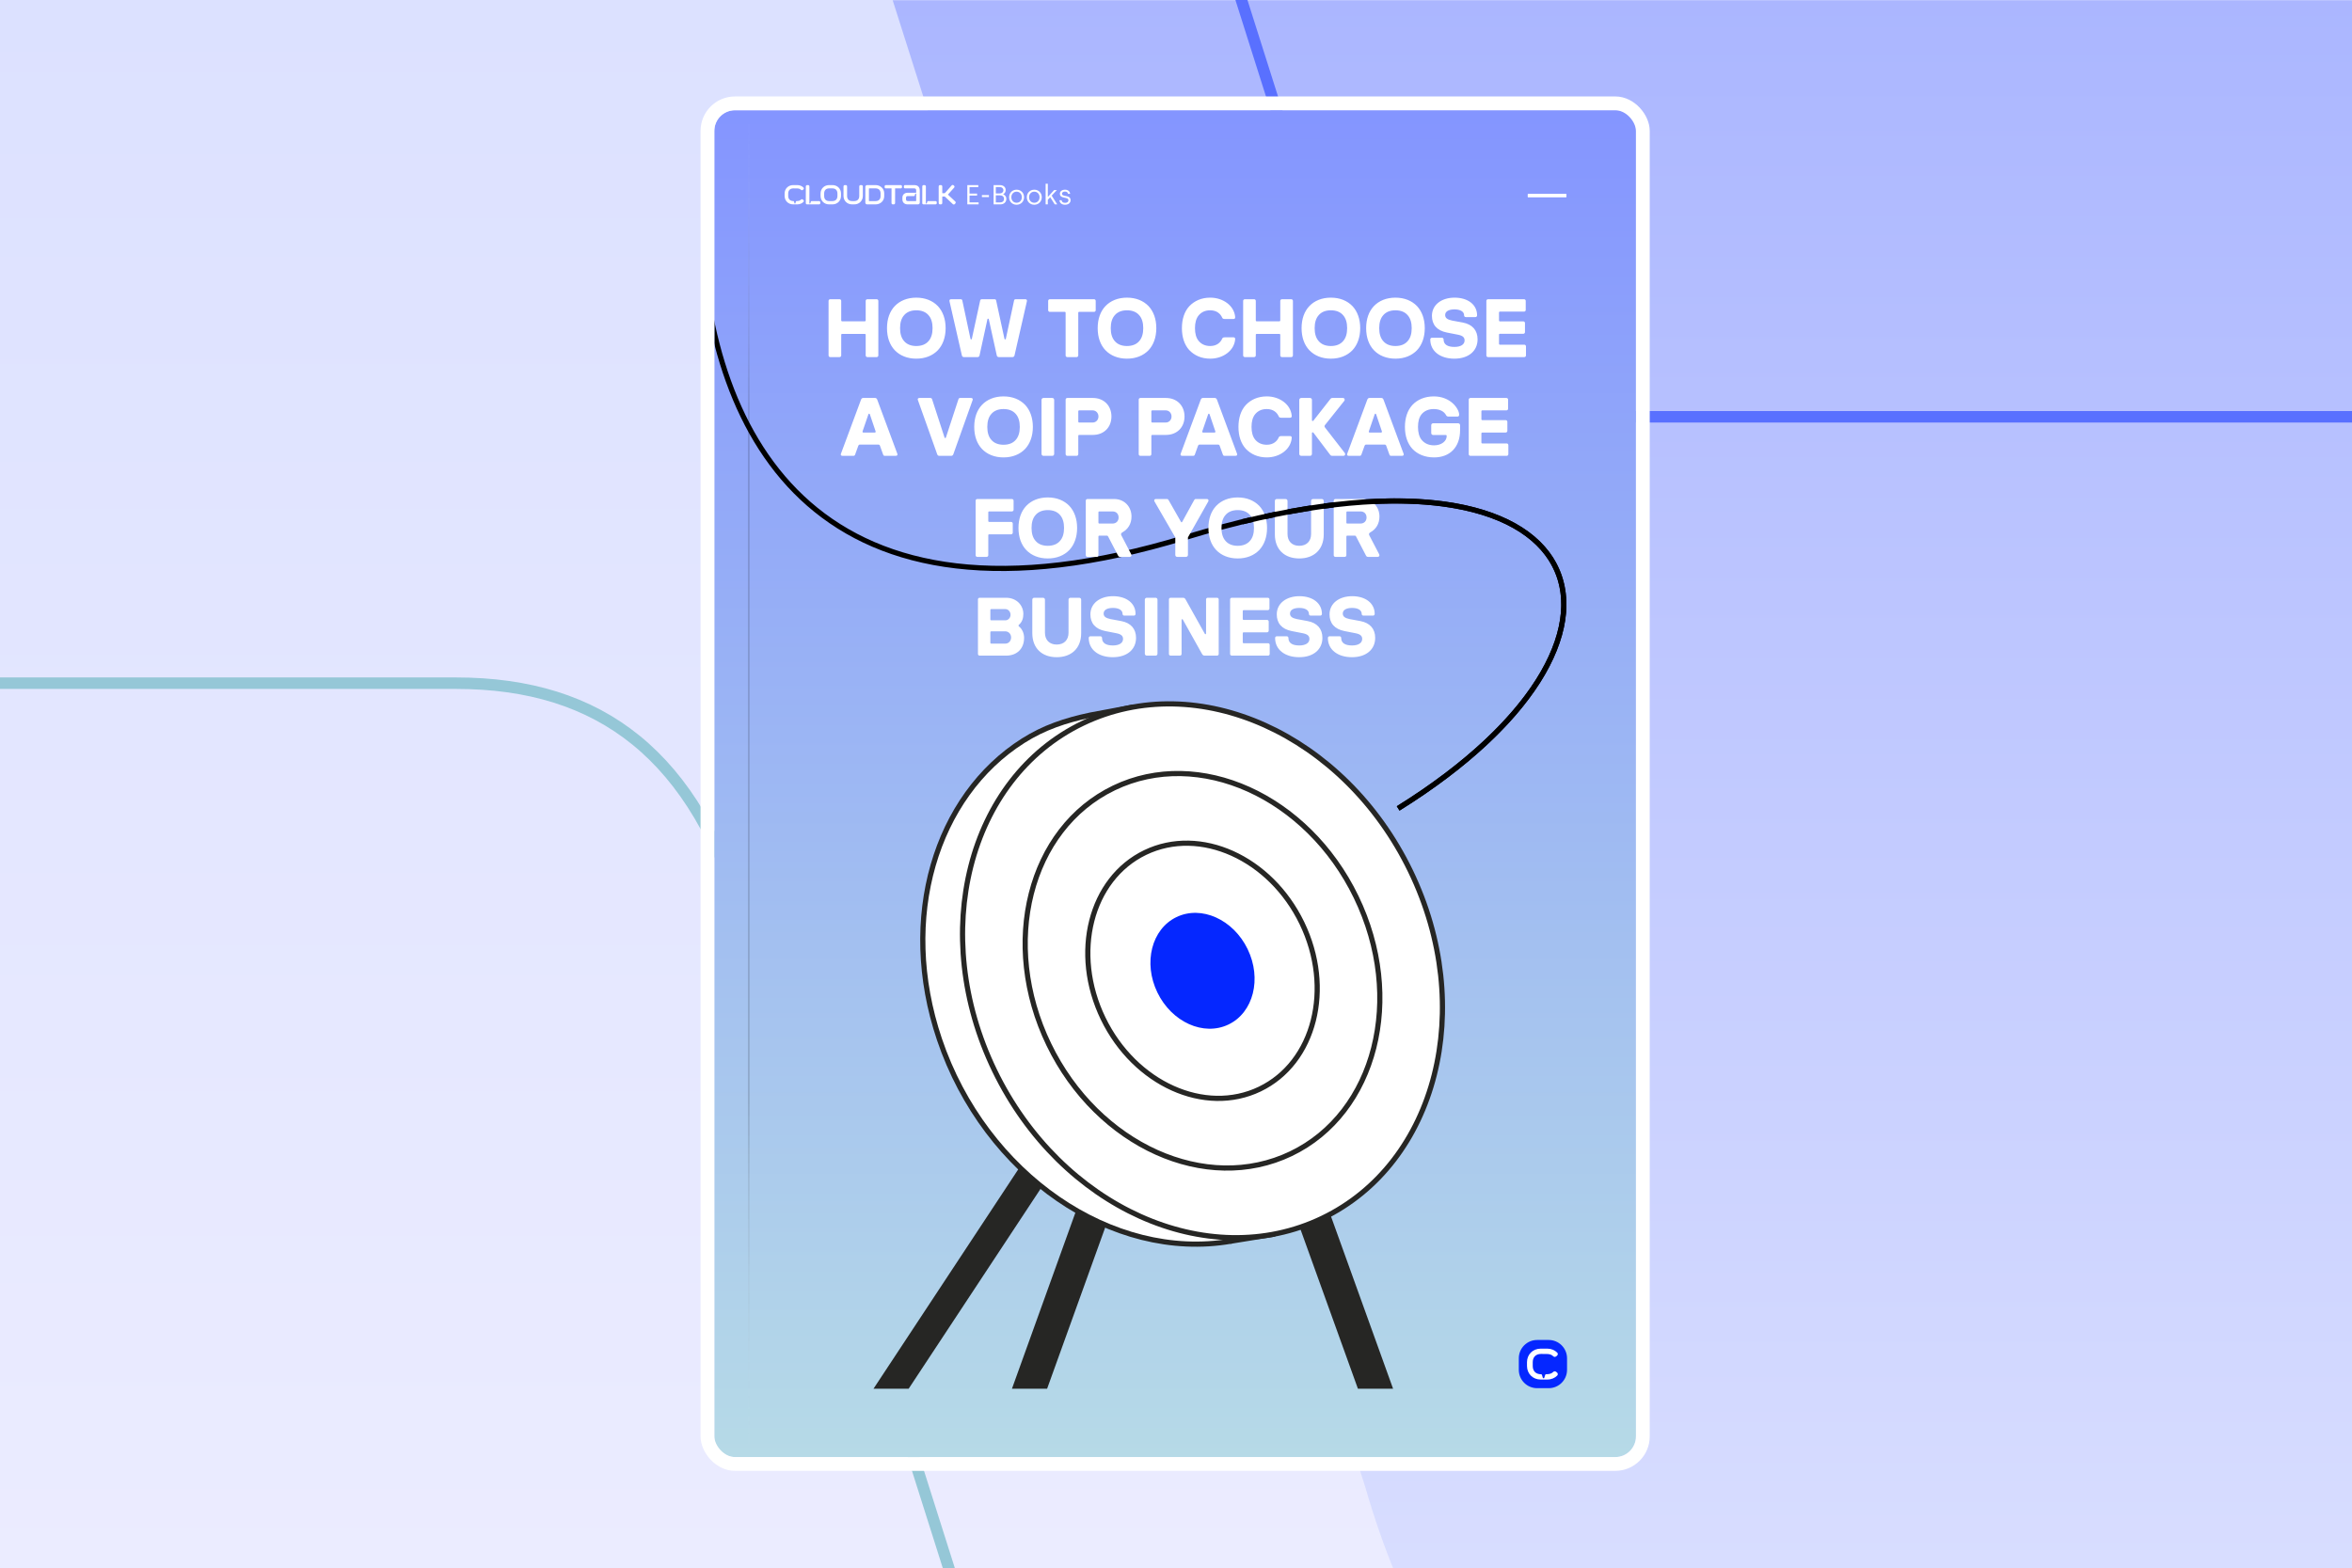 <svg width="1024" height="683" viewBox="0 0 1024 683" fill="none" xmlns="http://www.w3.org/2000/svg">
<g clip-path="url(#clip0_4972_57491)">
<rect width="1024" height="683" fill="white"/>
<g clip-path="url(#clip1_4972_57491)">
<rect width="1024" height="683" fill="white"/>
<rect x="-727" width="1768" height="760" fill="url(#paint0_linear_4972_57491)"/>
<mask id="mask0_4972_57491" style="mask-type:alpha" maskUnits="userSpaceOnUse" x="-727" y="0" width="1768" height="760">
<path d="M1041 0L1041 760L-727 760L-727 -7.72817e-05L1041 0Z" fill="white"/>
</mask>
<g mask="url(#mask0_4972_57491)">
<path d="M781.008 803C687.989 803 625.81 756.387 594.472 647.788L303.968 -266.366C301.509 -274.104 307.285 -282 315.405 -282L1451.6 -282C1459.72 -282 1465.49 -274.104 1463.03 -266.366L1172.53 647.788C1141.69 756.387 1079.51 803 985.992 803L781.008 803Z" fill="url(#paint1_linear_4972_57491)"/>
</g>
<path d="M527.366 1043.55L527.372 1043.57L527.378 1043.59C530.371 1052.57 533.213 1061.41 536.003 1070.09C543.126 1092.26 549.904 1113.36 557.965 1132.85C569.21 1160.06 583.045 1184.42 604.057 1204.76C634.892 1234.6 680.845 1255.48 755.82 1264.5L-662.803 1264.5C-587.799 1255.48 -541.785 1234.6 -510.888 1204.76C-489.833 1184.42 -475.955 1160.06 -464.677 1132.86C-456.549 1113.25 -449.722 1092.03 -442.548 1069.73C-439.793 1061.16 -436.987 1052.44 -434.036 1043.59L-434.03 1043.57L-434.024 1043.55L-231.005 402.73L-230.994 402.693L-230.983 402.656C-220.478 365.55 -204.717 339.323 -183.875 322.358C-163.06 305.415 -136.916 297.5 -105.22 297.5L198.562 297.5C230.084 297.5 256.143 305.413 276.961 322.358C297.806 339.325 313.652 365.557 324.328 402.666L324.337 402.698L324.347 402.73L527.366 1043.55Z" stroke="#95C7D7" stroke-width="5"/>
<path d="M361.634 -564.552L361.628 -564.57L361.622 -564.588C358.63 -573.566 355.787 -582.412 352.998 -591.093C345.874 -613.26 339.096 -634.355 331.036 -653.854C319.79 -681.059 305.955 -705.418 284.943 -725.757C254.108 -755.603 208.155 -776.479 133.18 -785.5L1591.8 -785.5C1516.8 -776.478 1470.78 -755.603 1439.89 -725.758C1418.83 -705.42 1404.96 -681.062 1393.68 -653.856C1385.55 -634.248 1378.72 -613.029 1371.55 -590.727C1368.79 -582.163 1365.99 -573.44 1363.04 -564.588L1363.03 -564.57L1363.02 -564.552L1160.01 76.27L1159.99 76.307L1159.98 76.345C1149.48 113.45 1133.72 139.678 1112.88 156.642C1092.06 173.585 1065.92 181.5 1034.22 181.5L690.438 181.5C658.916 181.5 632.857 173.587 612.039 156.642C591.194 139.675 575.348 113.443 564.672 76.334L564.663 76.302L564.653 76.27L361.634 -564.552Z" stroke="#5970FF" stroke-width="5"/>
</g>
<g filter="url(#filter0_d_4972_57491)">
<path d="M311 57C311 52.029 315.029 48 320 48L703.25 48C708.221 48 712.25 52.029 712.25 57V625.5C712.25 630.471 708.221 634.5 703.25 634.5H320C315.029 634.5 311 630.471 311 625.5V57Z" fill="url(#paint2_linear_4972_57491)"/>
<mask id="mask1_4972_57491" style="mask-type:alpha" maskUnits="userSpaceOnUse" x="311" y="48" width="402" height="587">
<path d="M311 57C311 52.029 315.029 48 320 48L703.25 48C708.221 48 712.25 52.029 712.25 57V625.5C712.25 630.471 708.221 634.5 703.25 634.5H320C315.029 634.5 311 630.471 311 625.5V57Z" fill="url(#paint3_linear_4972_57491)"/>
</mask>
<g mask="url(#mask1_4972_57491)">
<path d="M608.718 352.035C732.781 274.798 693.604 179.983 515.984 234.064C356.817 282.526 308.602 191.626 305.053 98.92" stroke="black" stroke-width="2.25"/>
<path d="M486.912 518.607H471.604L440.583 604.72H455.89L486.912 518.607Z" fill="#262624"/>
<path d="M494.565 454.735H479.258L380.307 604.72H395.614L494.565 454.735Z" fill="#262624"/>
<path d="M560.172 518.607H575.485L606.506 604.72H591.199L560.172 518.607Z" fill="#262624"/>
<path d="M554.61 537.436L535.924 540.474" stroke="#262624" stroke-width="2.25" stroke-linecap="round" stroke-linejoin="round"/>
<path d="M493.149 307.938L474.767 311.376C463.802 313.69 454.505 316.831 445.456 322.553C407.409 346.622 391.154 399.706 409.006 452.585C428.974 511.735 484.465 549.403 535.924 540.474" fill="white"/>
<path d="M493.149 307.938L474.767 311.376C463.802 313.69 454.505 316.831 445.456 322.553C407.409 346.622 391.154 399.706 409.006 452.585C428.974 511.735 484.465 549.403 535.924 540.474" stroke="#262624" stroke-width="2.25" stroke-linecap="round" stroke-linejoin="round"/>
<path d="M575.683 530.499C625.671 506.485 642.849 438.773 614.052 379.259C585.254 319.745 521.387 290.967 471.399 314.98C421.411 338.994 404.233 406.706 433.03 466.219C461.827 525.733 525.695 554.512 575.683 530.499Z" fill="white" stroke="#262624" stroke-width="2.25" stroke-linecap="round" stroke-linejoin="round"/>
<path d="M562.076 502.379C599.019 484.632 611.715 434.589 590.432 390.605C569.149 346.622 521.948 325.353 485.005 343.1C448.062 360.847 435.367 410.889 456.649 454.873C477.932 498.857 525.133 520.126 562.076 502.379Z" fill="white" stroke="#262624" stroke-width="2.25" stroke-linecap="round" stroke-linejoin="round"/>
<path d="M548.468 474.254C572.363 462.775 580.575 430.405 566.808 401.954C553.041 373.503 522.51 359.745 498.614 371.224C474.718 382.703 466.507 415.073 480.273 443.524C494.04 471.975 524.572 485.733 548.468 474.254Z" fill="white" stroke="#262624" stroke-width="2.25" stroke-linecap="round" stroke-linejoin="round"/>
<path d="M534.859 446.13C545.71 440.917 549.439 426.219 543.188 413.301C536.938 400.382 523.073 394.136 512.222 399.348C501.371 404.561 497.642 419.259 503.892 432.178C510.143 445.096 524.007 451.343 534.859 446.13Z" fill="#0527FF"/>
<path d="M361.455 155.5C361.059 155.5 360.735 155.176 360.735 154.78V131.02C360.735 130.624 361.059 130.3 361.455 130.3H365.523C365.919 130.3 366.243 130.624 366.243 131.02V139.552C366.243 139.768 366.387 139.912 366.603 139.912H376.539C376.755 139.912 376.899 139.768 376.899 139.552V131.02C376.899 130.624 377.223 130.3 377.619 130.3H381.687C382.083 130.3 382.407 130.624 382.407 131.02V154.78C382.407 155.176 382.083 155.5 381.687 155.5H377.619C377.223 155.5 376.899 155.176 376.899 154.78V145.78C376.899 145.528 376.755 145.42 376.539 145.42H366.603C366.387 145.42 366.243 145.528 366.243 145.78V154.78C366.243 155.176 365.919 155.5 365.523 155.5H361.455ZM398.922 156.184C395.034 156.184 391.794 154.852 389.562 152.512C387.366 150.208 386.178 146.896 386.178 142.9C386.178 138.904 387.366 135.592 389.562 133.288C391.794 130.948 395.034 129.616 398.922 129.616C402.846 129.616 406.05 130.948 408.318 133.288C410.478 135.592 411.702 138.904 411.702 142.9C411.702 146.896 410.478 150.208 408.318 152.512C406.05 154.852 402.846 156.184 398.922 156.184ZM391.866 142.9C391.866 145.312 392.442 147.256 393.666 148.588C394.854 149.956 396.654 150.676 398.922 150.676C401.226 150.676 403.026 149.956 404.214 148.588C405.438 147.256 406.014 145.312 406.014 142.9C406.014 140.488 405.438 138.544 404.214 137.212C403.026 135.844 401.226 135.124 398.922 135.124C396.654 135.124 394.854 135.844 393.666 137.212C392.442 138.544 391.866 140.488 391.866 142.9ZM419.616 155.5C419.256 155.5 418.896 155.248 418.788 154.816L413.388 131.2C413.28 130.732 413.46 130.3 414.072 130.3H418.212C418.536 130.3 418.896 130.408 418.968 130.84L422.532 147.58C422.604 147.868 423.036 147.868 423.108 147.58L426.744 130.84C426.852 130.408 427.176 130.3 427.536 130.3H432.936C433.296 130.3 433.62 130.408 433.692 130.84L437.328 147.58C437.436 147.868 437.868 147.868 437.904 147.58L441.504 130.84C441.576 130.408 441.9 130.3 442.26 130.3H446.4C447.012 130.3 447.192 130.696 447.084 131.2L441.684 154.816C441.576 155.248 441.216 155.5 440.82 155.5H434.844C434.448 155.5 434.088 155.248 433.98 154.816L430.488 138.976C430.38 138.688 429.984 138.688 429.912 138.976L426.456 154.816C426.384 155.248 425.988 155.5 425.628 155.5H419.616ZM464.661 155.5C464.265 155.5 463.941 155.176 463.941 154.78V136.168C463.941 135.916 463.833 135.808 463.581 135.808H457.065C456.669 135.808 456.345 135.484 456.345 135.088V131.02C456.345 130.624 456.669 130.3 457.065 130.3H476.325C476.721 130.3 477.045 130.624 477.045 131.02V135.088C477.045 135.484 476.721 135.808 476.325 135.808H469.809C469.593 135.808 469.449 135.916 469.449 136.168V154.78C469.449 155.176 469.125 155.5 468.729 155.5H464.661ZM490.648 156.184C486.76 156.184 483.52 154.852 481.288 152.512C479.092 150.208 477.904 146.896 477.904 142.9C477.904 138.904 479.092 135.592 481.288 133.288C483.52 130.948 486.76 129.616 490.648 129.616C494.572 129.616 497.776 130.948 500.044 133.288C502.204 135.592 503.428 138.904 503.428 142.9C503.428 146.896 502.204 150.208 500.044 152.512C497.776 154.852 494.572 156.184 490.648 156.184ZM483.592 142.9C483.592 145.312 484.168 147.256 485.392 148.588C486.58 149.956 488.38 150.676 490.648 150.676C492.952 150.676 494.752 149.956 495.94 148.588C497.164 147.256 497.74 145.312 497.74 142.9C497.74 140.488 497.164 138.544 495.94 137.212C494.752 135.844 492.952 135.124 490.648 135.124C488.38 135.124 486.58 135.844 485.392 137.212C484.168 138.544 483.592 140.488 483.592 142.9ZM526.921 156.184C523.069 156.184 519.973 154.78 517.741 152.404C515.653 150.1 514.573 146.824 514.573 142.9C514.573 138.976 515.653 135.7 517.741 133.396C519.973 131.02 523.069 129.616 526.921 129.616C532.465 129.616 537.325 133.072 537.757 138.004C537.829 138.544 537.577 138.904 537.109 138.904H533.149C532.537 138.904 532.285 138.688 532.105 138.328C531.457 136.78 529.837 135.124 526.921 135.124C524.689 135.124 523.069 135.916 521.881 137.32C520.765 138.652 520.261 140.56 520.261 142.9C520.261 145.24 520.765 147.148 521.881 148.48C523.069 149.884 524.725 150.676 526.921 150.676C529.837 150.676 531.457 149.02 532.105 147.472C532.285 147.112 532.537 146.896 533.149 146.896H537.109C537.577 146.896 537.829 147.256 537.757 147.796C537.325 152.728 532.465 156.184 526.921 156.184ZM541.953 155.5C541.557 155.5 541.233 155.176 541.233 154.78V131.02C541.233 130.624 541.557 130.3 541.953 130.3H546.021C546.417 130.3 546.741 130.624 546.741 131.02V139.552C546.741 139.768 546.885 139.912 547.101 139.912H557.037C557.253 139.912 557.397 139.768 557.397 139.552V131.02C557.397 130.624 557.721 130.3 558.117 130.3H562.185C562.581 130.3 562.905 130.624 562.905 131.02V154.78C562.905 155.176 562.581 155.5 562.185 155.5H558.117C557.721 155.5 557.397 155.176 557.397 154.78V145.78C557.397 145.528 557.253 145.42 557.037 145.42H547.101C546.885 145.42 546.741 145.528 546.741 145.78V154.78C546.741 155.176 546.417 155.5 546.021 155.5H541.953ZM579.42 156.184C575.532 156.184 572.292 154.852 570.06 152.512C567.864 150.208 566.676 146.896 566.676 142.9C566.676 138.904 567.864 135.592 570.06 133.288C572.292 130.948 575.532 129.616 579.42 129.616C583.344 129.616 586.548 130.948 588.816 133.288C590.976 135.592 592.2 138.904 592.2 142.9C592.2 146.896 590.976 150.208 588.816 152.512C586.548 154.852 583.344 156.184 579.42 156.184ZM572.364 142.9C572.364 145.312 572.94 147.256 574.164 148.588C575.352 149.956 577.152 150.676 579.42 150.676C581.724 150.676 583.524 149.956 584.712 148.588C585.936 147.256 586.512 145.312 586.512 142.9C586.512 140.488 585.936 138.544 584.712 137.212C583.524 135.844 581.724 135.124 579.42 135.124C577.152 135.124 575.352 135.844 574.164 137.212C572.94 138.544 572.364 140.488 572.364 142.9ZM607.528 156.184C603.64 156.184 600.4 154.852 598.168 152.512C595.972 150.208 594.784 146.896 594.784 142.9C594.784 138.904 595.972 135.592 598.168 133.288C600.4 130.948 603.64 129.616 607.528 129.616C611.452 129.616 614.656 130.948 616.924 133.288C619.084 135.592 620.308 138.904 620.308 142.9C620.308 146.896 619.084 150.208 616.924 152.512C614.656 154.852 611.452 156.184 607.528 156.184ZM600.472 142.9C600.472 145.312 601.048 147.256 602.272 148.588C603.46 149.956 605.26 150.676 607.528 150.676C609.832 150.676 611.632 149.956 612.82 148.588C614.044 147.256 614.62 145.312 614.62 142.9C614.62 140.488 614.044 138.544 612.82 137.212C611.632 135.844 609.832 135.124 607.528 135.124C605.26 135.124 603.46 135.844 602.272 137.212C601.048 138.544 600.472 140.488 600.472 142.9ZM633.183 156.184C626.991 156.184 622.707 152.908 622.707 147.832V147.796C622.707 147.4 623.031 147.076 623.427 147.076H627.783C628.179 147.076 628.503 147.4 628.503 147.796V147.832C628.503 149.992 630.195 151.072 633.219 151.072C635.883 151.072 637.647 150.064 637.647 148.228C637.647 146.896 636.783 146.14 634.731 145.744L629.943 144.808C625.551 143.944 623.427 141.352 623.427 137.536C623.427 132.748 627.567 129.616 633.291 129.616C639.087 129.616 643.083 132.676 643.083 137.284V137.356C643.083 137.752 642.759 138.076 642.363 138.076H638.151C637.755 138.076 637.431 137.752 637.431 137.356V137.284C637.431 135.664 635.739 134.728 633.255 134.728C630.699 134.728 629.187 135.628 629.187 137.176C629.187 138.472 630.123 139.156 632.175 139.588L636.855 140.452C641.067 141.244 643.299 143.872 643.299 147.76C643.299 152.764 639.447 156.184 633.183 156.184ZM647.846 155.5C647.45 155.5 647.126 155.176 647.126 154.78V131.02C647.126 130.624 647.45 130.3 647.846 130.3H663.542C663.938 130.3 664.262 130.624 664.262 131.02V134.98C664.262 135.376 663.938 135.7 663.542 135.7H652.994C652.778 135.7 652.634 135.844 652.634 136.06V139.588C652.634 139.804 652.778 139.948 652.994 139.948H663.218C663.614 139.948 663.938 140.272 663.938 140.668V144.628C663.938 145.024 663.614 145.348 663.218 145.348H652.994C652.778 145.348 652.634 145.492 652.634 145.708V149.74C652.634 149.956 652.778 150.1 652.994 150.1H663.65C664.046 150.1 664.37 150.424 664.37 150.82V154.78C664.37 155.176 664.046 155.5 663.65 155.5H647.846ZM366.751 198.5C366.175 198.5 365.923 198.068 366.103 197.636L374.887 173.984C375.067 173.552 375.391 173.3 375.751 173.3H381.043C381.403 173.3 381.727 173.552 381.907 173.984L390.691 197.636C390.871 198.104 390.583 198.5 390.007 198.5H385.255C384.895 198.5 384.643 198.392 384.499 197.96L383.095 194.072C382.987 193.784 382.771 193.604 382.447 193.604H374.347C374.023 193.604 373.807 193.784 373.699 194.072L372.295 197.96C372.151 198.392 371.863 198.5 371.539 198.5H366.751ZM375.571 187.736C375.391 188.168 375.643 188.348 375.859 188.348H380.899C381.115 188.348 381.367 188.168 381.187 187.736L378.703 180.392C378.595 180.068 378.199 180.068 378.091 180.392L375.571 187.736ZM408.897 198.5C408.501 198.5 408.177 198.248 408.033 197.816L399.609 174.164C399.429 173.732 399.681 173.3 400.257 173.3H405.009C405.369 173.3 405.657 173.408 405.801 173.84L411.237 190.544C411.345 190.832 411.741 190.832 411.813 190.544L417.285 173.84C417.429 173.408 417.717 173.3 418.041 173.3H422.793C423.369 173.3 423.621 173.696 423.477 174.164L415.053 197.816C414.909 198.248 414.549 198.5 414.189 198.5H408.897ZM436.901 199.184C433.013 199.184 429.773 197.852 427.541 195.512C425.345 193.208 424.157 189.896 424.157 185.9C424.157 181.904 425.345 178.592 427.541 176.288C429.773 173.948 433.013 172.616 436.901 172.616C440.825 172.616 444.029 173.948 446.297 176.288C448.457 178.592 449.681 181.904 449.681 185.9C449.681 189.896 448.457 193.208 446.297 195.512C444.029 197.852 440.825 199.184 436.901 199.184ZM429.845 185.9C429.845 188.312 430.421 190.256 431.645 191.588C432.833 192.956 434.633 193.676 436.901 193.676C439.205 193.676 441.005 192.956 442.193 191.588C443.417 190.256 443.993 188.312 443.993 185.9C443.993 183.488 443.417 181.544 442.193 180.212C441.005 178.844 439.205 178.124 436.901 178.124C434.633 178.124 432.833 178.844 431.645 180.212C430.421 181.544 429.845 183.488 429.845 185.9ZM454.317 198.5C453.813 198.5 453.453 198.14 453.453 197.636V174.164C453.453 173.66 453.813 173.3 454.317 173.3H458.133C458.637 173.3 458.961 173.66 458.961 174.164V197.636C458.961 198.14 458.637 198.5 458.133 198.5H454.317ZM464.668 198.5C464.272 198.5 463.948 198.176 463.948 197.78V174.02C463.948 173.624 464.272 173.3 464.668 173.3H475.792C480.58 173.3 483.892 176.612 483.892 181.364C483.892 186.08 480.616 189.392 475.792 189.392H469.816C469.6 189.392 469.456 189.536 469.456 189.752V197.78C469.456 198.176 469.132 198.5 468.736 198.5H464.668ZM469.456 183.632C469.456 183.848 469.6 183.992 469.816 183.992H475.72C477.16 183.992 478.24 182.84 478.24 181.364C478.24 179.852 477.16 178.7 475.72 178.7H469.816C469.6 178.7 469.456 178.844 469.456 179.06V183.632ZM496.486 198.5C496.09 198.5 495.766 198.176 495.766 197.78V174.02C495.766 173.624 496.09 173.3 496.486 173.3H507.61C512.398 173.3 515.71 176.612 515.71 181.364C515.71 186.08 512.434 189.392 507.61 189.392H501.634C501.418 189.392 501.274 189.536 501.274 189.752V197.78C501.274 198.176 500.95 198.5 500.554 198.5H496.486ZM501.274 183.632C501.274 183.848 501.418 183.992 501.634 183.992H507.538C508.978 183.992 510.058 182.84 510.058 181.364C510.058 179.852 508.978 178.7 507.538 178.7H501.634C501.418 178.7 501.274 178.844 501.274 179.06V183.632ZM514.659 198.5C514.083 198.5 513.831 198.068 514.011 197.636L522.795 173.984C522.975 173.552 523.299 173.3 523.659 173.3H528.951C529.311 173.3 529.635 173.552 529.815 173.984L538.599 197.636C538.779 198.104 538.491 198.5 537.915 198.5H533.163C532.803 198.5 532.551 198.392 532.407 197.96L531.003 194.072C530.895 193.784 530.679 193.604 530.355 193.604H522.255C521.931 193.604 521.715 193.784 521.607 194.072L520.203 197.96C520.059 198.392 519.771 198.5 519.447 198.5H514.659ZM523.479 187.736C523.299 188.168 523.551 188.348 523.767 188.348H528.807C529.023 188.348 529.275 188.168 529.095 187.736L526.611 180.392C526.503 180.068 526.107 180.068 525.999 180.392L523.479 187.736ZM551.541 199.184C547.689 199.184 544.593 197.78 542.361 195.404C540.273 193.1 539.193 189.824 539.193 185.9C539.193 181.976 540.273 178.7 542.361 176.396C544.593 174.02 547.689 172.616 551.541 172.616C557.085 172.616 561.945 176.072 562.377 181.004C562.449 181.544 562.197 181.904 561.729 181.904H557.769C557.157 181.904 556.905 181.688 556.725 181.328C556.077 179.78 554.457 178.124 551.541 178.124C549.309 178.124 547.689 178.916 546.501 180.32C545.385 181.652 544.881 183.56 544.881 185.9C544.881 188.24 545.385 190.148 546.501 191.48C547.689 192.884 549.345 193.676 551.541 193.676C554.457 193.676 556.077 192.02 556.725 190.472C556.905 190.112 557.157 189.896 557.769 189.896H561.729C562.197 189.896 562.449 190.256 562.377 190.796C561.945 195.728 557.085 199.184 551.541 199.184ZM566.54 198.5C566.036 198.5 565.676 198.14 565.676 197.636V174.164C565.676 173.66 566.036 173.3 566.54 173.3H570.356C570.86 173.3 571.184 173.66 571.184 174.164V183.02C571.184 183.344 571.616 183.452 571.832 183.164L579.284 173.66C579.464 173.444 579.644 173.3 580.112 173.3H584.72C585.404 173.3 585.62 174.092 585.296 174.524L576.908 185.036C576.62 185.396 576.548 185.72 576.872 186.152L585.476 197.24C585.872 197.78 585.584 198.5 584.864 198.5H580.076C579.572 198.5 579.32 198.32 579.104 198.032L571.832 188.42C571.616 188.132 571.184 188.24 571.184 188.564V197.636C571.184 198.14 570.86 198.5 570.356 198.5H566.54ZM587.171 198.5C586.595 198.5 586.343 198.068 586.523 197.636L595.307 173.984C595.487 173.552 595.811 173.3 596.171 173.3H601.463C601.823 173.3 602.147 173.552 602.327 173.984L611.111 197.636C611.291 198.104 611.003 198.5 610.427 198.5H605.675C605.315 198.5 605.063 198.392 604.919 197.96L603.515 194.072C603.407 193.784 603.191 193.604 602.867 193.604H594.767C594.443 193.604 594.227 193.784 594.119 194.072L592.715 197.96C592.571 198.392 592.283 198.5 591.959 198.5H587.171ZM595.991 187.736C595.811 188.168 596.063 188.348 596.279 188.348H601.319C601.535 188.348 601.787 188.168 601.607 187.736L599.123 180.392C599.015 180.068 598.619 180.068 598.511 180.392L595.991 187.736ZM624.377 199.184C620.381 199.184 617.105 197.816 614.873 195.404C612.785 193.1 611.669 189.824 611.669 185.9C611.669 181.976 612.785 178.7 614.873 176.396C617.069 174.02 620.309 172.616 624.233 172.616C631.469 172.616 635.105 177.8 635.285 180.464C635.321 181.04 635.069 181.4 634.601 181.4H630.677C630.029 181.4 629.813 181.148 629.597 180.824C628.769 179.168 626.789 178.124 624.233 178.124C621.929 178.124 620.201 178.916 618.977 180.32C617.861 181.652 617.357 183.56 617.357 185.9C617.357 188.24 617.861 190.256 618.977 191.588C620.273 193.1 622.001 193.928 624.377 193.928C627.545 193.928 629.849 192.128 629.849 189.896V189.86C629.849 189.5 629.669 189.428 629.381 189.428H623.981C623.477 189.428 623.117 189.068 623.117 188.564V185.18C623.117 184.676 623.477 184.316 623.981 184.316H634.817C635.321 184.316 635.681 184.676 635.681 185.18V187.34C635.681 194.828 631.145 199.184 624.377 199.184ZM640.174 198.5C639.778 198.5 639.454 198.176 639.454 197.78V174.02C639.454 173.624 639.778 173.3 640.174 173.3H655.87C656.266 173.3 656.59 173.624 656.59 174.02V177.98C656.59 178.376 656.266 178.7 655.87 178.7H645.322C645.106 178.7 644.962 178.844 644.962 179.06V182.588C644.962 182.804 645.106 182.948 645.322 182.948H655.546C655.942 182.948 656.266 183.272 656.266 183.668V187.628C656.266 188.024 655.942 188.348 655.546 188.348H645.322C645.106 188.348 644.962 188.492 644.962 188.708V192.74C644.962 192.956 645.106 193.1 645.322 193.1H655.978C656.374 193.1 656.698 193.424 656.698 193.82V197.78C656.698 198.176 656.374 198.5 655.978 198.5H640.174ZM425.485 242.5C425.089 242.5 424.765 242.176 424.765 241.78V218.02C424.765 217.624 425.089 217.3 425.485 217.3H440.569C440.965 217.3 441.289 217.624 441.289 218.02V221.98C441.289 222.376 440.965 222.7 440.569 222.7H430.633C430.417 222.7 430.273 222.844 430.273 223.06V226.912C430.273 227.128 430.417 227.272 430.633 227.272H440.209C440.605 227.272 440.929 227.596 440.929 227.992V231.952C440.929 232.348 440.605 232.672 440.209 232.672H430.633C430.417 232.672 430.273 232.816 430.273 233.032V241.78C430.273 242.176 429.949 242.5 429.553 242.5H425.485ZM456.167 243.184C452.279 243.184 449.039 241.852 446.807 239.512C444.611 237.208 443.423 233.896 443.423 229.9C443.423 225.904 444.611 222.592 446.807 220.288C449.039 217.948 452.279 216.616 456.167 216.616C460.091 216.616 463.295 217.948 465.563 220.288C467.723 222.592 468.947 225.904 468.947 229.9C468.947 233.896 467.723 237.208 465.563 239.512C463.295 241.852 460.091 243.184 456.167 243.184ZM449.111 229.9C449.111 232.312 449.687 234.256 450.911 235.588C452.099 236.956 453.899 237.676 456.167 237.676C458.471 237.676 460.271 236.956 461.459 235.588C462.683 234.256 463.259 232.312 463.259 229.9C463.259 227.488 462.683 225.544 461.459 224.212C460.271 222.844 458.471 222.124 456.167 222.124C453.899 222.124 452.099 222.844 450.911 224.212C449.687 225.544 449.111 227.488 449.111 229.9ZM473.44 242.5C473.044 242.5 472.72 242.176 472.72 241.78V218.02C472.72 217.624 473.044 217.3 473.44 217.3H485.068C489.532 217.3 492.628 220.648 492.628 224.932C492.628 228.208 491.008 230.476 488.74 231.772C488.092 232.132 487.876 232.528 488.236 233.176L492.52 241.384C492.808 241.888 492.52 242.5 491.872 242.5H487.624C487.156 242.5 486.976 242.284 486.724 241.852L482.44 233.608C482.332 233.392 482.188 233.248 481.828 233.248H478.588C478.372 233.248 478.228 233.392 478.228 233.608V241.78C478.228 242.176 477.904 242.5 477.508 242.5H473.44ZM478.228 227.632C478.228 227.848 478.372 227.992 478.588 227.992H484.348C486.004 227.992 487.012 226.84 487.012 225.364C487.012 223.78 486.004 222.7 484.348 222.7H478.588C478.372 222.7 478.228 222.844 478.228 223.06V227.632ZM512.523 242.5C512.019 242.5 511.695 242.14 511.695 241.636V234.04L502.623 218.344C502.299 217.768 502.695 217.3 503.163 217.3H508.131C508.383 217.3 508.599 217.48 508.815 217.84L514.179 227.272C514.287 227.488 514.575 227.488 514.683 227.272L519.867 217.84C520.083 217.48 520.263 217.3 520.551 217.3H525.483C525.951 217.3 526.383 217.768 526.059 218.344L517.203 234.004V241.636C517.203 242.14 516.843 242.5 516.339 242.5H512.523ZM538.858 243.184C534.97 243.184 531.73 241.852 529.498 239.512C527.302 237.208 526.114 233.896 526.114 229.9C526.114 225.904 527.302 222.592 529.498 220.288C531.73 217.948 534.97 216.616 538.858 216.616C542.782 216.616 545.986 217.948 548.254 220.288C550.414 222.592 551.638 225.904 551.638 229.9C551.638 233.896 550.414 237.208 548.254 239.512C545.986 241.852 542.782 243.184 538.858 243.184ZM531.802 229.9C531.802 232.312 532.378 234.256 533.602 235.588C534.79 236.956 536.59 237.676 538.858 237.676C541.162 237.676 542.962 236.956 544.15 235.588C545.374 234.256 545.95 232.312 545.95 229.9C545.95 227.488 545.374 225.544 544.15 224.212C542.962 222.844 541.162 222.124 538.858 222.124C536.59 222.124 534.79 222.844 533.602 224.212C532.378 225.544 531.802 227.488 531.802 229.9ZM565.664 243.184C559.22 243.184 555.044 239.26 555.044 232.708V218.164C555.044 217.66 555.368 217.3 555.872 217.3H559.688C560.192 217.3 560.552 217.66 560.552 218.164V232.528C560.552 235.624 562.424 237.676 565.664 237.676C568.94 237.676 570.812 235.624 570.812 232.528V218.164C570.812 217.66 571.172 217.3 571.676 217.3H575.456C575.96 217.3 576.32 217.66 576.32 218.164V232.708C576.32 239.368 572 243.184 565.664 243.184ZM581.39 242.5C580.994 242.5 580.67 242.176 580.67 241.78V218.02C580.67 217.624 580.994 217.3 581.39 217.3H593.018C597.482 217.3 600.578 220.648 600.578 224.932C600.578 228.208 598.958 230.476 596.69 231.772C596.042 232.132 595.826 232.528 596.186 233.176L600.47 241.384C600.758 241.888 600.47 242.5 599.822 242.5H595.574C595.106 242.5 594.926 242.284 594.674 241.852L590.39 233.608C590.282 233.392 590.138 233.248 589.778 233.248H586.538C586.322 233.248 586.178 233.392 586.178 233.608V241.78C586.178 242.176 585.854 242.5 585.458 242.5H581.39ZM586.178 227.632C586.178 227.848 586.322 227.992 586.538 227.992H592.298C593.954 227.992 594.962 226.84 594.962 225.364C594.962 223.78 593.954 222.7 592.298 222.7H586.538C586.322 222.7 586.178 222.844 586.178 223.06V227.632ZM426.496 285.5C426.1 285.5 425.776 285.176 425.776 284.78V261.02C425.776 260.624 426.1 260.3 426.496 260.3H438.016C442.48 260.3 445.54 263.468 445.54 267.392C445.54 269.156 445.036 270.884 443.596 272.072C443.38 272.288 443.38 272.612 443.632 272.792C445.108 273.944 445.864 275.888 445.864 277.76C445.864 282.404 442.84 285.5 438.016 285.5H426.496ZM431.176 279.92C431.176 280.136 431.32 280.28 431.536 280.28H437.62C439.24 280.28 440.212 279.02 440.212 277.58C440.212 276.176 439.204 274.916 437.62 274.916H431.536C431.32 274.916 431.176 275.06 431.176 275.276V279.92ZM431.176 269.768C431.176 269.984 431.32 270.128 431.536 270.128H437.692C438.988 270.128 439.96 269.012 439.96 267.716C439.96 266.384 438.988 265.232 437.692 265.232H431.536C431.32 265.232 431.176 265.376 431.176 265.592V269.768ZM460.06 286.184C453.616 286.184 449.44 282.26 449.44 275.708V261.164C449.44 260.66 449.764 260.3 450.268 260.3H454.084C454.588 260.3 454.948 260.66 454.948 261.164V275.528C454.948 278.624 456.82 280.676 460.06 280.676C463.336 280.676 465.208 278.624 465.208 275.528V261.164C465.208 260.66 465.568 260.3 466.072 260.3H469.852C470.356 260.3 470.716 260.66 470.716 261.164V275.708C470.716 282.368 466.396 286.184 460.06 286.184ZM484.485 286.184C478.293 286.184 474.009 282.908 474.009 277.832V277.796C474.009 277.4 474.333 277.076 474.729 277.076H479.085C479.481 277.076 479.805 277.4 479.805 277.796V277.832C479.805 279.992 481.497 281.072 484.521 281.072C487.185 281.072 488.949 280.064 488.949 278.228C488.949 276.896 488.085 276.14 486.033 275.744L481.245 274.808C476.853 273.944 474.729 271.352 474.729 267.536C474.729 262.748 478.869 259.616 484.593 259.616C490.389 259.616 494.385 262.676 494.385 267.284V267.356C494.385 267.752 494.061 268.076 493.665 268.076H489.453C489.057 268.076 488.733 267.752 488.733 267.356V267.284C488.733 265.664 487.041 264.728 484.557 264.728C482.001 264.728 480.489 265.628 480.489 267.176C480.489 268.472 481.425 269.156 483.477 269.588L488.157 270.452C492.369 271.244 494.601 273.872 494.601 277.76C494.601 282.764 490.749 286.184 484.485 286.184ZM499.293 285.5C498.789 285.5 498.429 285.14 498.429 284.636V261.164C498.429 260.66 498.789 260.3 499.293 260.3H503.109C503.613 260.3 503.937 260.66 503.937 261.164V284.636C503.937 285.14 503.613 285.5 503.109 285.5H499.293ZM509.643 285.5C509.247 285.5 508.923 285.176 508.923 284.78V261.02C508.923 260.624 509.247 260.3 509.643 260.3H515.043C515.691 260.3 515.943 260.624 516.231 261.128L524.547 275.996C524.691 276.284 525.087 276.212 525.087 275.888V261.02C525.087 260.624 525.411 260.3 525.807 260.3H529.875C530.271 260.3 530.595 260.624 530.595 261.02V284.78C530.595 285.176 530.271 285.5 529.875 285.5H524.475C523.827 285.5 523.575 285.176 523.287 284.672L514.971 269.804C514.827 269.516 514.431 269.588 514.431 269.912V284.78C514.431 285.176 514.107 285.5 513.711 285.5H509.643ZM536.275 285.5C535.879 285.5 535.555 285.176 535.555 284.78V261.02C535.555 260.624 535.879 260.3 536.275 260.3H551.971C552.367 260.3 552.691 260.624 552.691 261.02V264.98C552.691 265.376 552.367 265.7 551.971 265.7H541.423C541.207 265.7 541.063 265.844 541.063 266.06V269.588C541.063 269.804 541.207 269.948 541.423 269.948H551.647C552.043 269.948 552.367 270.272 552.367 270.668V274.628C552.367 275.024 552.043 275.348 551.647 275.348H541.423C541.207 275.348 541.063 275.492 541.063 275.708V279.74C541.063 279.956 541.207 280.1 541.423 280.1H552.079C552.475 280.1 552.799 280.424 552.799 280.82V284.78C552.799 285.176 552.475 285.5 552.079 285.5H536.275ZM565.628 286.184C559.436 286.184 555.152 282.908 555.152 277.832V277.796C555.152 277.4 555.476 277.076 555.872 277.076H560.228C560.624 277.076 560.948 277.4 560.948 277.796V277.832C560.948 279.992 562.64 281.072 565.664 281.072C568.328 281.072 570.092 280.064 570.092 278.228C570.092 276.896 569.228 276.14 567.176 275.744L562.388 274.808C557.996 273.944 555.872 271.352 555.872 267.536C555.872 262.748 560.012 259.616 565.736 259.616C571.532 259.616 575.528 262.676 575.528 267.284V267.356C575.528 267.752 575.204 268.076 574.808 268.076H570.596C570.2 268.076 569.876 267.752 569.876 267.356V267.284C569.876 265.664 568.184 264.728 565.7 264.728C563.144 264.728 561.632 265.628 561.632 267.176C561.632 268.472 562.568 269.156 564.62 269.588L569.3 270.452C573.512 271.244 575.744 273.872 575.744 277.76C575.744 282.764 571.892 286.184 565.628 286.184ZM588.604 286.184C582.412 286.184 578.128 282.908 578.128 277.832V277.796C578.128 277.4 578.452 277.076 578.848 277.076H583.204C583.6 277.076 583.924 277.4 583.924 277.796V277.832C583.924 279.992 585.616 281.072 588.64 281.072C591.304 281.072 593.068 280.064 593.068 278.228C593.068 276.896 592.204 276.14 590.152 275.744L585.364 274.808C580.972 273.944 578.848 271.352 578.848 267.536C578.848 262.748 582.988 259.616 588.712 259.616C594.508 259.616 598.504 262.676 598.504 267.284V267.356C598.504 267.752 598.18 268.076 597.784 268.076H593.572C593.176 268.076 592.852 267.752 592.852 267.356V267.284C592.852 265.664 591.16 264.728 588.676 264.728C586.12 264.728 584.608 265.628 584.608 267.176C584.608 268.472 585.544 269.156 587.596 269.588L592.276 270.452C596.488 271.244 598.72 273.872 598.72 277.76C598.72 282.764 594.868 286.184 588.604 286.184Z" fill="white"/>
<path d="M608.718 352.035C726.76 278.547 697.022 189.145 540.863 227.223" stroke="black" stroke-width="2.25"/>
<path d="M665.338 85.931C665.223 85.931 665.128 85.837 665.128 85.722V84.619C665.128 84.504 665.223 84.409 665.338 84.409H668.583C668.698 84.409 668.793 84.504 668.793 84.619V85.722C668.793 85.837 668.698 85.931 668.583 85.931H665.338ZM668.639 85.931C668.523 85.931 668.429 85.837 668.429 85.722V84.619C668.429 84.504 668.523 84.409 668.639 84.409H671.883C671.999 84.409 672.093 84.504 672.093 84.619V85.722C672.093 85.837 671.999 85.931 671.883 85.931H668.639ZM671.939 85.931C671.823 85.931 671.729 85.837 671.729 85.722V84.619C671.729 84.504 671.823 84.409 671.939 84.409H675.183C675.299 84.409 675.393 84.504 675.393 84.619V85.722C675.393 85.837 675.299 85.931 675.183 85.931H671.939ZM675.239 85.931C675.123 85.931 675.029 85.837 675.029 85.722V84.619C675.029 84.504 675.123 84.409 675.239 84.409H678.483C678.599 84.409 678.693 84.504 678.693 84.619V85.722C678.693 85.837 678.599 85.931 678.483 85.931H675.239ZM678.539 85.931C678.423 85.931 678.329 85.837 678.329 85.722V84.619C678.329 84.504 678.423 84.409 678.539 84.409H681.783C681.899 84.409 681.993 84.504 681.993 84.619V85.722C681.993 85.837 681.899 85.931 681.783 85.931H678.539Z" fill="white"/>
</g>
<path d="M326 635L326 48.5" stroke="url(#paint4_linear_4972_57491)" stroke-opacity="0.15" stroke-width="0.75" style="mix-blend-mode:color-burn"/>
<path d="M343.16 85.316C343.16 86.648 343.952 87.56 345.44 87.56C345.596 87.56 345.632 87.656 345.68 87.8L345.908 88.52C345.932 88.604 345.98 88.64 346.052 88.64H346.148C346.22 88.64 346.268 88.604 346.292 88.52L346.52 87.8C346.568 87.656 346.58 87.548 346.88 87.548C347.552 87.548 348.188 87.452 348.668 86.984C348.896 86.756 349.172 86.672 349.436 86.852L349.664 87.008C349.988 87.224 350.084 87.632 349.82 87.908C349.148 88.592 348.2 89 347.12 89H345.32C343.184 89 341.6 87.416 341.6 85.316V84.284C341.6 82.184 343.184 80.6 345.32 80.6H347.12C348.2 80.6 349.148 81.008 349.82 81.692C350.084 81.968 349.988 82.376 349.664 82.592L349.436 82.748C349.172 82.928 348.896 82.844 348.668 82.616C348.188 82.148 347.552 82.052 346.88 82.052L345.44 82.04C343.952 82.028 343.16 82.952 343.16 84.284V85.316ZM352.395 81.176L352.383 88.484C352.383 88.592 352.431 88.64 352.539 88.64H352.635C352.719 88.64 352.767 88.604 352.791 88.532L353.019 87.812C353.067 87.668 353.067 87.56 353.367 87.56H356.595C356.907 87.56 357.135 87.788 357.135 88.1V88.46C357.135 88.772 356.907 89 356.595 89H351.363C351.051 89 350.823 88.772 350.823 88.46L350.835 81.176C350.835 80.852 351.087 80.6 351.411 80.6H351.819C352.143 80.6 352.395 80.852 352.395 81.176ZM362.437 80.6C364.573 80.6 366.157 82.184 366.157 84.284V85.316C366.157 87.416 364.573 89 362.437 89H360.973C358.837 89 357.253 87.416 357.253 85.316V84.284C357.253 82.184 358.837 80.6 360.973 80.6H362.437ZM358.813 85.316C358.813 86.72 359.605 87.56 360.973 87.56H362.437C363.805 87.56 364.597 86.72 364.597 85.316V84.284C364.597 82.88 363.805 82.04 362.437 82.04H360.973C359.605 82.04 358.813 82.88 358.813 84.284V85.316ZM368.798 85.316C368.798 86.72 369.59 87.56 370.958 87.56H371.942C373.31 87.56 374.102 86.72 374.102 85.316V81.176C374.102 80.852 374.354 80.6 374.678 80.6H375.086C375.41 80.6 375.662 80.852 375.662 81.176V85.316C375.662 87.416 374.078 89 371.942 89H370.958C368.822 89 367.238 87.416 367.238 85.316V81.176C367.238 80.852 367.49 80.6 367.814 80.6H368.222C368.546 80.6 368.798 80.852 368.798 81.176V85.316ZM376.745 81.344C376.745 80.936 377.081 80.6 377.489 80.6H381.221C383.333 80.6 384.965 82.184 384.965 84.164V85.436C384.965 87.416 383.357 89 381.221 89H377.489C377.081 89 376.745 88.664 376.745 88.256V81.344ZM378.305 87.404C378.305 87.512 378.353 87.56 378.461 87.56H381.221C382.589 87.56 383.381 86.72 383.381 85.436V84.164C383.381 82.88 382.589 82.04 381.221 82.04H378.461C378.353 82.04 378.305 82.088 378.305 82.196V87.404ZM385.689 82.04C385.377 82.04 385.149 81.812 385.149 81.5V81.14C385.149 80.828 385.377 80.6 385.689 80.6H392.169C392.481 80.6 392.709 80.828 392.709 81.14V81.5C392.709 81.812 392.481 82.04 392.169 82.04H389.709L389.697 88.424C389.697 88.748 389.445 89 389.121 89H388.713C388.389 89 388.137 88.748 388.137 88.424L388.149 82.04H385.689ZM395.143 89C393.835 89 392.887 88.172 392.887 86.888V86.036C392.887 84.764 393.835 83.936 395.167 83.936H398.731C398.839 83.936 398.887 83.888 398.887 83.78V82.952C398.887 82.292 398.635 82.04 397.975 82.04H394.051C393.739 82.04 393.511 81.812 393.511 81.5V81.14C393.511 80.828 393.739 80.6 394.051 80.6H397.975C399.643 80.6 400.447 81.428 400.447 83.072V88.256C400.447 88.664 400.111 89 399.703 89H395.143ZM394.447 86.768C394.447 87.356 394.723 87.56 395.263 87.56H398.731C398.839 87.56 398.887 87.512 398.887 87.404V84.452C398.887 84.344 398.839 84.296 398.731 84.296H398.635C398.551 84.296 398.503 84.332 398.479 84.404L398.251 85.124C398.203 85.268 398.203 85.376 397.903 85.376H395.287C394.723 85.376 394.447 85.58 394.447 86.156V86.768ZM403.102 81.176L403.09 88.484C403.09 88.592 403.138 88.64 403.246 88.64H403.342C403.426 88.64 403.474 88.604 403.498 88.532L403.726 87.812C403.774 87.668 403.774 87.56 404.074 87.56H407.302C407.614 87.56 407.842 87.788 407.842 88.1V88.46C407.842 88.772 407.614 89 407.302 89H402.07C401.758 89 401.53 88.772 401.53 88.46L401.542 81.176C401.542 80.852 401.794 80.6 402.118 80.6H402.526C402.85 80.6 403.102 80.852 403.102 81.176ZM408.678 81.176C408.678 80.852 408.93 80.6 409.254 80.6H409.662C409.986 80.6 410.238 80.852 410.238 81.176V84.02C410.238 84.08 410.286 84.128 410.346 84.128L411.198 84.14C411.282 84.14 411.366 84.104 411.414 84.044L414.33 80.744C414.546 80.492 414.906 80.468 415.17 80.696L415.374 80.876C415.626 81.104 415.638 81.452 415.41 81.704L412.698 84.74L415.89 87.728C416.142 87.968 416.166 88.34 415.926 88.604L415.698 88.856C415.458 89.12 415.098 89.132 414.834 88.88L411.39 85.64C411.342 85.592 411.27 85.568 411.198 85.568H410.346C410.286 85.568 410.238 85.616 410.238 85.676V88.424C410.238 88.748 409.986 89 409.662 89H409.254C408.93 89 408.678 88.748 408.678 88.424V81.176ZM421.142 89V80.6H425.93V81.488H422.114V84.284H425.402V85.16H422.114V88.124H426.062V89H421.142ZM427.497 85.832V84.944H430.557V85.832H427.497ZM432.591 89V80.6H435.303C436.899 80.6 437.847 81.524 437.847 82.748C437.847 83.576 437.451 84.2 436.779 84.56V84.632C437.343 84.824 438.135 85.424 438.135 86.612C438.135 88.124 436.959 89 435.543 89H432.591ZM433.551 84.236H435.267C436.215 84.236 436.851 83.672 436.851 82.82C436.851 81.992 436.203 81.464 435.303 81.464H433.551V84.236ZM433.551 88.148H435.375C436.371 88.148 437.127 87.668 437.127 86.588C437.127 85.484 436.239 85.052 435.267 85.052H433.551V88.148ZM442.591 89.156C440.719 89.156 439.339 87.776 439.339 85.88C439.339 83.996 440.743 82.604 442.603 82.604C444.487 82.604 445.855 84.008 445.855 85.88C445.855 87.752 444.463 89.156 442.591 89.156ZM442.591 88.292C443.935 88.292 444.883 87.272 444.883 85.88C444.883 84.5 443.935 83.468 442.591 83.468C441.247 83.468 440.311 84.512 440.311 85.88C440.311 87.284 441.259 88.292 442.591 88.292ZM450.302 89.156C448.43 89.156 447.05 87.776 447.05 85.88C447.05 83.996 448.454 82.604 450.314 82.604C452.198 82.604 453.566 84.008 453.566 85.88C453.566 87.752 452.174 89.156 450.302 89.156ZM450.302 88.292C451.646 88.292 452.594 87.272 452.594 85.88C452.594 84.5 451.646 83.468 450.302 83.468C448.958 83.468 448.022 84.512 448.022 85.88C448.022 87.284 448.97 88.292 450.302 88.292ZM460.293 89H459.213L457.233 85.88L456.189 86.996V89H455.241V80H456.189V85.7H456.261L458.937 82.76H460.137L457.869 85.184L460.293 89ZM463.68 89.156C462.204 89.156 461.364 88.352 461.256 87.188H462.18C462.288 87.932 462.816 88.328 463.728 88.328C464.664 88.328 465.18 87.872 465.18 87.236C465.18 85.484 461.448 86.816 461.448 84.344C461.448 83.288 462.396 82.604 463.704 82.604C464.856 82.604 465.816 83.276 465.912 84.404H465C464.916 83.816 464.472 83.42 463.644 83.42C462.864 83.42 462.36 83.804 462.36 84.344C462.36 85.928 466.104 84.608 466.104 87.188C466.104 88.364 465.132 89.156 463.68 89.156Z" fill="white"/>
<g clip-path="url(#clip2_4972_57491)">
<path d="M674.262 583.5H669.238C664.826 583.5 661.25 587.076 661.25 591.488V596.512C661.25 600.924 664.826 604.5 669.238 604.5H674.262C678.674 604.5 682.25 600.924 682.25 596.512V591.488C682.25 587.076 678.674 583.5 674.262 583.5Z" fill="#0527FF"/>
<path d="M670.964 598.434C671.214 598.434 671.271 598.588 671.349 598.819L671.715 599.974C671.753 600.109 671.831 600.165 671.947 600.165H672.1C672.216 600.165 672.291 600.109 672.332 599.974L672.698 598.819C672.776 598.588 672.795 598.415 673.274 598.415C674.351 598.415 675.371 598.262 676.139 597.511C676.505 597.145 676.946 597.01 677.369 597.298L677.735 597.548C678.255 597.896 678.408 598.547 677.985 598.992C676.909 600.087 675.39 600.742 673.659 600.742H670.775C667.354 600.742 664.815 598.203 664.815 594.837V593.184C664.815 589.819 667.354 587.28 670.775 587.28H673.659C675.39 587.28 676.909 587.934 677.985 589.03C678.408 589.472 678.255 590.126 677.735 590.473L677.369 590.723C676.946 591.012 676.505 590.877 676.139 590.511C675.369 589.76 674.351 589.606 673.274 589.606L670.967 589.587C668.581 589.568 667.313 591.049 667.313 593.184V594.837C667.313 596.972 668.581 598.434 670.967 598.434H670.964Z" fill="white"/>
</g>
<rect x="308" y="45" width="407.25" height="592.5" rx="12" stroke="white" stroke-width="6"/>
</g>
</g>
<defs>
<filter id="filter0_d_4972_57491" x="211.5" y="-51.5" width="600.25" height="785.5" filterUnits="userSpaceOnUse" color-interpolation-filters="sRGB">
<feFlood flood-opacity="0" result="BackgroundImageFix"/>
<feColorMatrix in="SourceAlpha" type="matrix" values="0 0 0 0 0 0 0 0 0 0 0 0 0 0 0 0 0 0 127 0" result="hardAlpha"/>
<feOffset/>
<feGaussianBlur stdDeviation="46.75"/>
<feColorMatrix type="matrix" values="0 0 0 0 0 0 0 0 0 0 0 0 0 0 0 0 0 0 0.15 0"/>
<feBlend mode="normal" in2="BackgroundImageFix" result="effect1_dropShadow_4972_57491"/>
<feBlend mode="normal" in="SourceGraphic" in2="effect1_dropShadow_4972_57491" result="shape"/>
</filter>
<linearGradient id="paint0_linear_4972_57491" x1="157" y1="0" x2="157" y2="760" gradientUnits="userSpaceOnUse">
<stop stop-color="#DCE1FF"/>
<stop offset="1" stop-color="#EDEDFF"/>
</linearGradient>
<linearGradient id="paint1_linear_4972_57491" x1="883.5" y1="-282" x2="883.5" y2="803" gradientUnits="userSpaceOnUse">
<stop stop-color="#98A6FF"/>
<stop offset="1" stop-color="#E0E4FF"/>
</linearGradient>
<linearGradient id="paint2_linear_4972_57491" x1="511.625" y1="48" x2="511.625" y2="634.5" gradientUnits="userSpaceOnUse">
<stop stop-color="#8495FF"/>
<stop offset="1" stop-color="#B6DAE7"/>
</linearGradient>
<linearGradient id="paint3_linear_4972_57491" x1="511.625" y1="48" x2="511.625" y2="634.5" gradientUnits="userSpaceOnUse">
<stop stop-color="#8CE8A0"/>
<stop offset="1" stop-color="#306AFF"/>
</linearGradient>
<linearGradient id="paint4_linear_4972_57491" x1="326.5" y1="48.5" x2="326.5" y2="635" gradientUnits="userSpaceOnUse">
<stop stop-color="white" stop-opacity="0"/>
<stop offset="0.24"/>
<stop offset="0.734"/>
<stop offset="1" stop-color="white" stop-opacity="0"/>
</linearGradient>
<clipPath id="clip0_4972_57491">
<rect width="1024" height="683" fill="white"/>
</clipPath>
<clipPath id="clip1_4972_57491">
<rect width="1024" height="683" fill="white"/>
</clipPath>
<clipPath id="clip2_4972_57491">
<rect width="21" height="21" fill="white" transform="translate(661.25 583.5)"/>
</clipPath>
</defs>
</svg>
